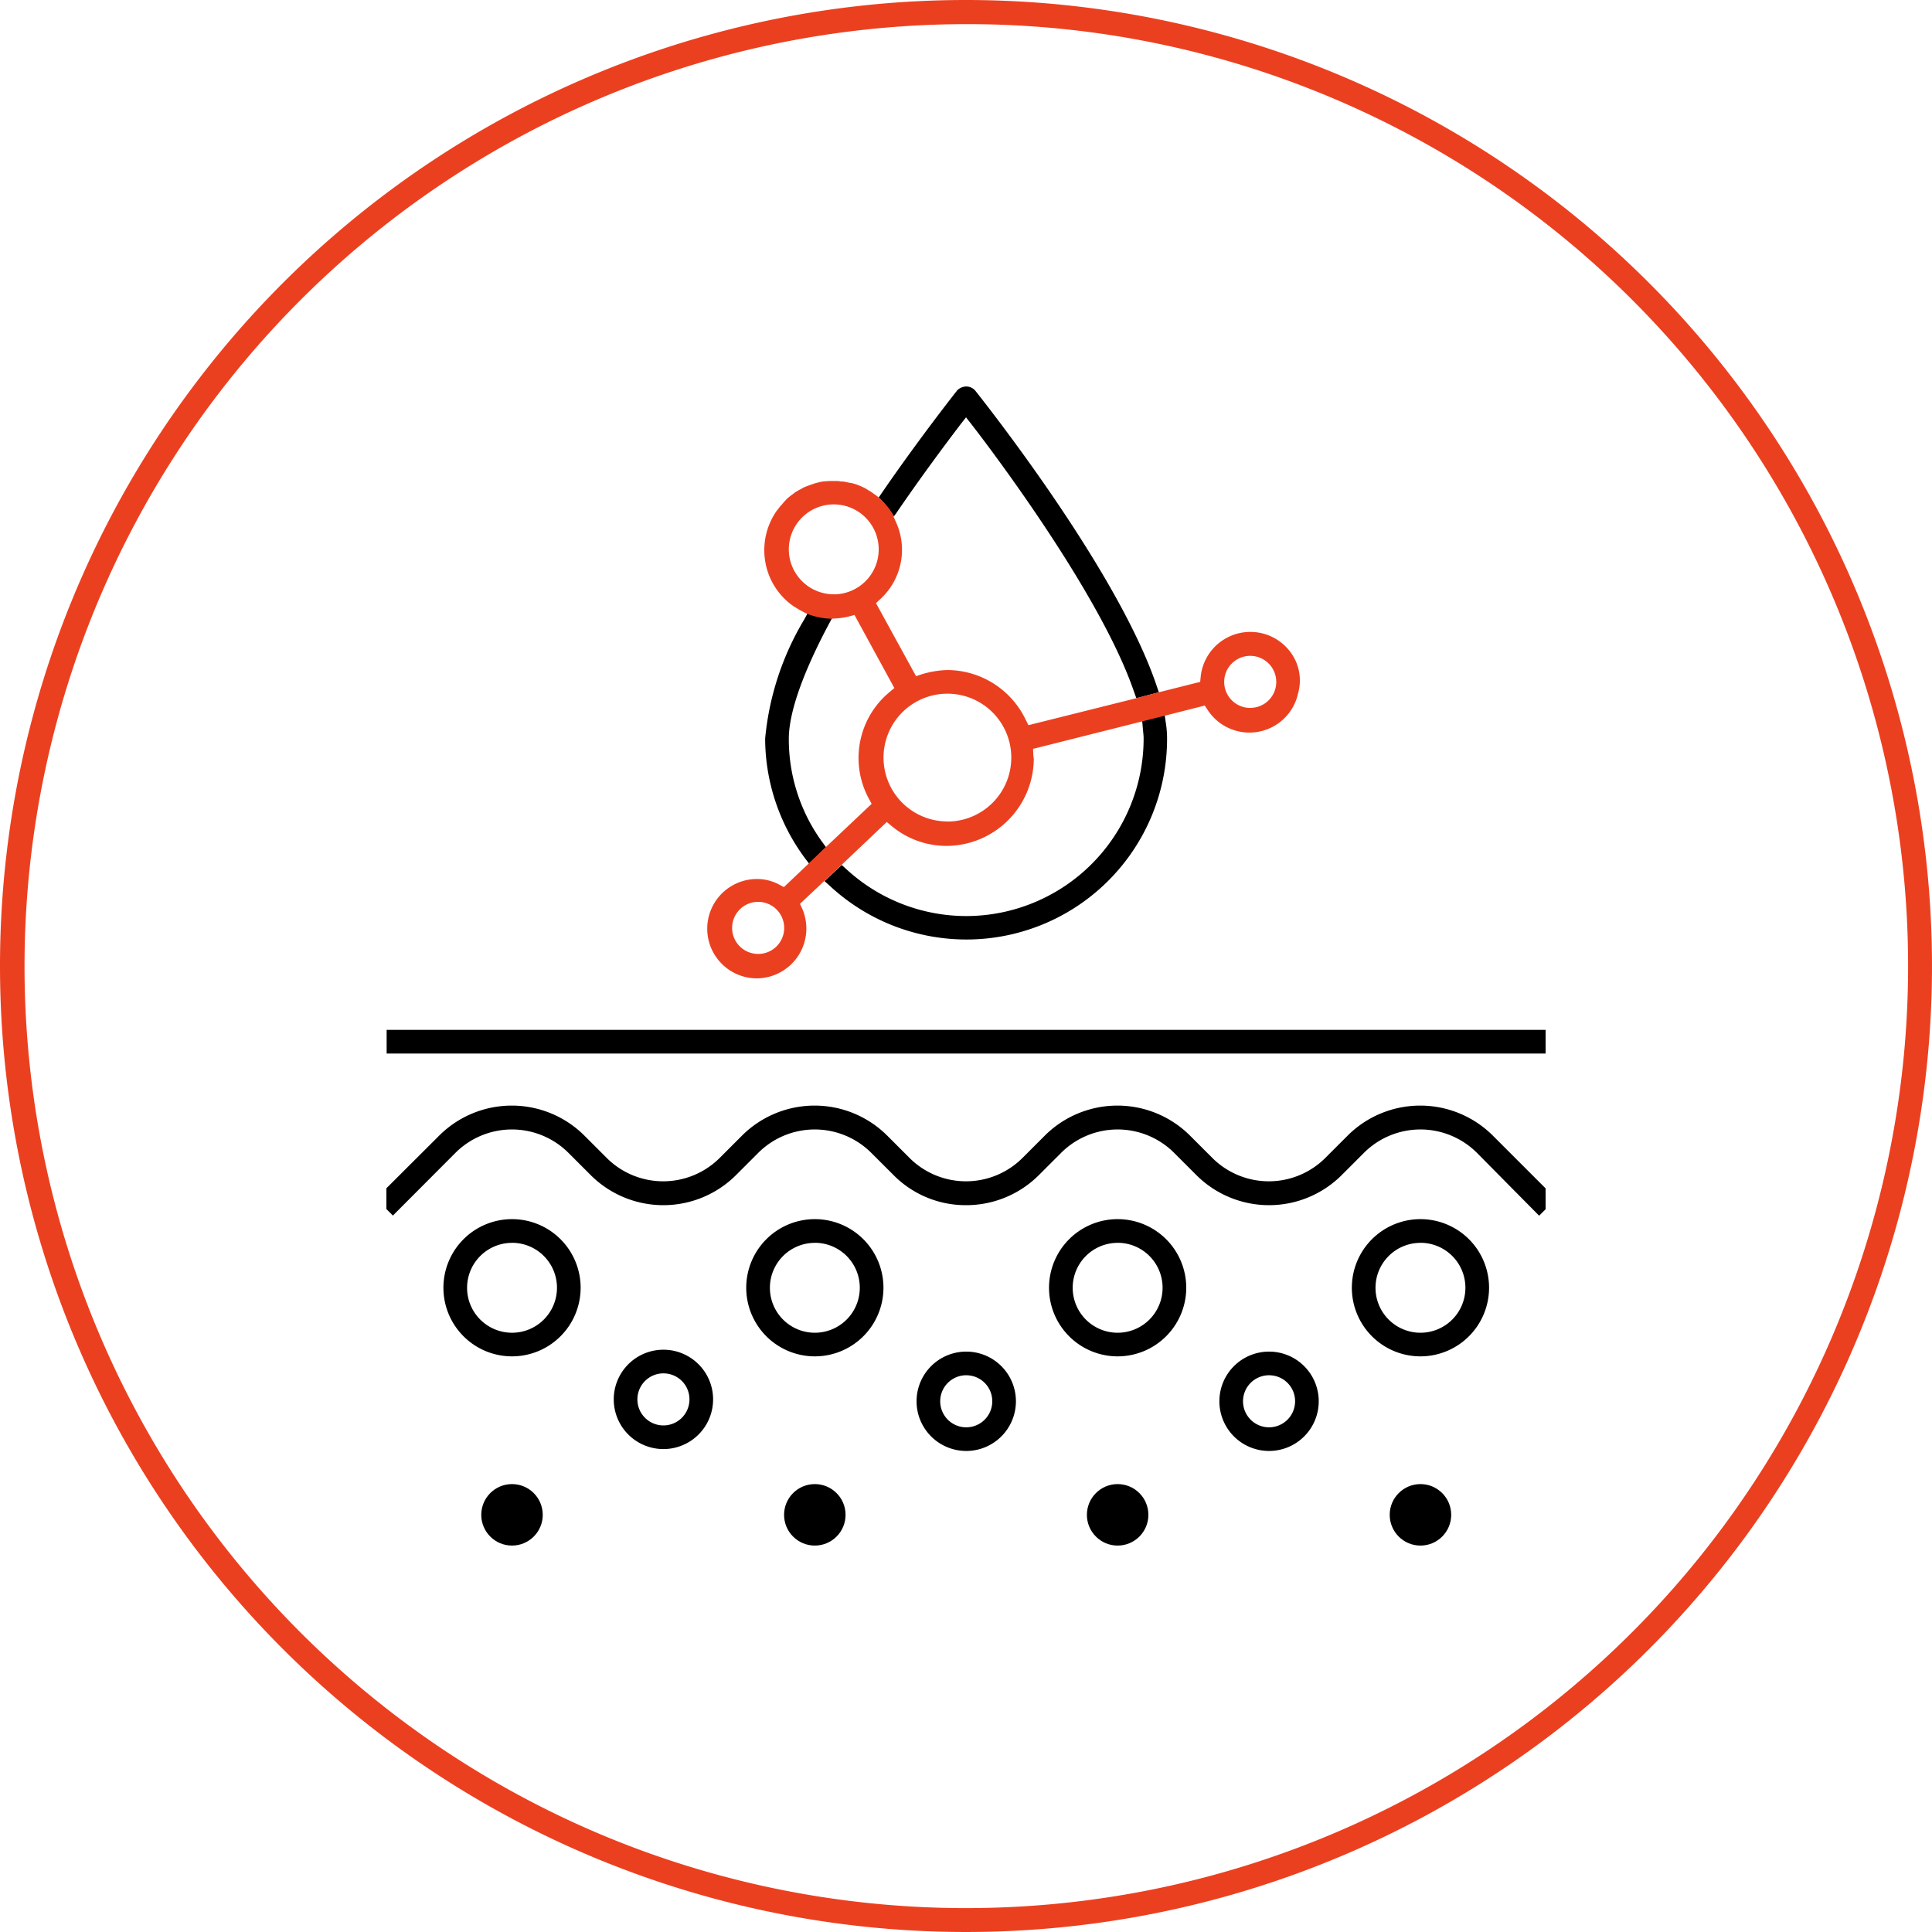 <svg xmlns="http://www.w3.org/2000/svg" xmlns:xlink="http://www.w3.org/1999/xlink" width="80" height="80" viewBox="0 0 80 80"><defs><clipPath id="a"><rect width="48" height="48" transform="translate(129 1299)" fill="none" stroke="#707070" stroke-width="1"/></clipPath></defs><g transform="translate(-113 -1283)"><path d="M40,1A39.011,39.011,0,0,0,24.82,75.936,39.01,39.01,0,0,0,55.18,4.064,38.755,38.755,0,0,0,40,1m0-1A40,40,0,1,1,0,40,40,40,0,0,1,40,0Z" transform="translate(113 1283)" fill="#eb4020"/><g clip-path="url(#a)"><g transform="translate(122.069 1287.9)"><path d="M173.792,106.835h-.02l-.078.147c-1.42,2.645-1.714,4.095-1.714,4.849a7.237,7.237,0,0,0,1.342,4.222l.2.274-.705.676-.157-.206A8.357,8.357,0,0,1,171,111.831a11.677,11.677,0,0,1,1.626-4.947l.137-.255-.059-.029A2.884,2.884,0,0,0,173.792,106.835Z" transform="translate(-148.386 -86.145)"/><path d="M210.284,151.07a8.31,8.31,0,0,1-13.979,6.083l-.206-.186.715-.666.235.215a7.334,7.334,0,0,0,4.927,1.9h.01a7.352,7.352,0,0,0,7.327-7.347c0-.1-.01-.2-.02-.294,0-.029-.01-.069-.01-.1l-.029-.343.931-.235.039.265A4.281,4.281,0,0,1,210.284,151.07Z" transform="translate(-171.027 -125.384)"/><path d="M230.6,23.766l-.931.245-.108-.3c-1.381-4-5.829-9.894-6.71-11.03l-.235-.3-.235.3c-.647.852-1.636,2.175-2.664,3.683l-.088.118a4.857,4.857,0,0,0-.627-.784l.167-.245c.647-.94,1.695-2.41,3-4.085a.748.748,0,0,0,.069-.088c.01-.02.029-.029.049-.049a.543.543,0,0,1,.333-.127.488.488,0,0,1,.382.176c.627.793,5.946,7.562,7.513,12.235Z" transform="translate(-191.684 0)"/><rect width="48" height="0.98" transform="translate(6.941 37.745)"/><path d="M52.08,317.14a3.311,3.311,0,0,0-4.663,0l-.921.921a4.257,4.257,0,0,1-6.034,0l-.921-.921a3.311,3.311,0,0,0-4.663,0l-.921.921a4.255,4.255,0,0,1-3.017,1.254,4.2,4.2,0,0,1-3.017-1.254L27,317.14a3.311,3.311,0,0,0-4.663,0l-.921.921a4.257,4.257,0,0,1-6.034,0l-.921-.921a3.311,3.311,0,0,0-4.663,0L7.2,319.745l-.7-.7,2.606-2.6a4.257,4.257,0,0,1,6.034,0l.921.921a3.311,3.311,0,0,0,4.663,0l.921-.921a4.257,4.257,0,0,1,6.034,0l.921.921a3.311,3.311,0,0,0,4.663,0l.921-.921a4.257,4.257,0,0,1,6.034,0l.921.921a3.311,3.311,0,0,0,4.663,0l.921-.921a4.257,4.257,0,0,1,6.034,0l2.606,2.606-.7.7Z" transform="translate(0 -274.311)"/><path d="M37.841,368.782a2.841,2.841,0,1,1,2.841-2.841A2.843,2.843,0,0,1,37.841,368.782Zm0-4.7a1.861,1.861,0,1,0,1.861,1.861A1.86,1.86,0,0,0,37.841,364.08Z" transform="translate(-25.708 -317.518)"/><path d="M165.841,368.782a2.841,2.841,0,1,1,2.841-2.841A2.843,2.843,0,0,1,165.841,368.782Zm0-4.7a1.861,1.861,0,1,0,1.861,1.861A1.86,1.86,0,0,0,165.841,364.08Z" transform="translate(-141.169 -317.518)"/><path d="M293.841,368.782a2.841,2.841,0,1,1,2.841-2.841A2.843,2.843,0,0,1,293.841,368.782Zm0-4.7a1.861,1.861,0,1,0,1.861,1.861A1.86,1.86,0,0,0,293.841,364.08Z" transform="translate(-256.631 -317.518)"/><path d="M421.841,368.782a2.841,2.841,0,1,1,2.841-2.841A2.843,2.843,0,0,1,421.841,368.782Zm0-4.7a1.861,1.861,0,1,0,1.861,1.861A1.86,1.86,0,0,0,421.841,364.08Z" transform="translate(-372.092 -317.518)"/><path d="M109.057,422.414a2.057,2.057,0,1,1,2.057-2.057A2.057,2.057,0,0,1,109.057,422.414Zm0-3.135a1.078,1.078,0,1,0,1.078,1.078A1.074,1.074,0,0,0,109.057,419.28Z" transform="translate(-90.655 -367.311)"/><path d="M237.057,423.214a2.057,2.057,0,1,1,2.057-2.057A2.057,2.057,0,0,1,237.057,423.214Zm0-3.135a1.078,1.078,0,1,0,1.078,1.078A1.074,1.074,0,0,0,237.057,420.08Z" transform="translate(-206.116 -368.033)"/><path d="M365.057,423.214a2.057,2.057,0,1,1,2.057-2.057A2.057,2.057,0,0,1,365.057,423.214Zm0-3.135a1.078,1.078,0,1,0,1.078,1.078A1.074,1.074,0,0,0,365.057,420.08Z" transform="translate(-321.577 -368.033)"/><circle cx="1.273" cy="1.273" r="1.273" transform="translate(23.398 56.553)"/><circle cx="1.273" cy="1.273" r="1.273" transform="translate(35.937 56.553)"/><circle cx="1.273" cy="1.273" r="1.273" transform="translate(48.476 56.553)"/><circle cx="1.273" cy="1.273" r="1.273" transform="translate(10.859 56.553)"/><path d="M170.815,58.29a2.067,2.067,0,0,0-3.791.921l-.02.206-1.714.431-.931.245-4.467,1.117-.108-.216a3.614,3.614,0,0,0-3.252-2.067,3.986,3.986,0,0,0-1.058.176l-.235.078-1.656-3.017v-.01l.167-.157a2.767,2.767,0,0,0,.627-3.262l-.069-.157.01-.02a2.793,2.793,0,0,0-.705-.842l-.167-.118c-.02-.02-.049-.029-.069-.049s-.029-.02-.049-.029-.049-.029-.078-.049a.546.546,0,0,1-.078-.049.9.9,0,0,0-.137-.069c-.049-.02-.1-.049-.157-.069-.029-.01-.069-.029-.1-.039-.059-.02-.127-.039-.2-.059h-.02a3335.859,3335.859,0,0,0-.2-.039.889.889,0,0,0-.225-.029.073.073,0,0,1-.049-.01c-.039,0-.078-.01-.118-.01h-.3c-.049,0-.088.01-.137.01h-.029c-.029,0-.069.01-.1.01s-.078.01-.118.02a.23.23,0,0,0-.078.02c-.029.01-.059.01-.088.02s-.049.01-.069.02a.036.036,0,0,0-.029.01c-.049.02-.1.029-.147.049-.029.01-.049.02-.078.029s-.049.02-.078.029-.049.02-.078.029a1.069,1.069,0,0,0-.147.078.583.583,0,0,1-.078.039l-.147.088a.748.748,0,0,0-.108.078.01.01,0,0,0-.01.01.748.748,0,0,0-.108.078h0c-.029.02-.059.049-.088.069a.453.453,0,0,0-.069.069c-.02.01-.029.029-.049.049l-.029.029-.02.02a.135.135,0,0,0-.029.039c-.029.029-.059.069-.088.1a1.036,1.036,0,0,0-.1.118l-.1.127a2.842,2.842,0,0,0-.47,2.116,2.811,2.811,0,0,0,1.166,1.832c.1.059.2.127.294.176l.2.108a2.843,2.843,0,0,0,1.087.235l.147-.01a3.046,3.046,0,0,0,.588-.088l.215-.059v.01l1.646,3.017-.186.157a3.54,3.54,0,0,0-.862,4.438l.108.2-1.94,1.832-.705.676-.989.94-.186-.1a1.931,1.931,0,0,0-.931-.235,2.057,2.057,0,1,0,0,4.114h0a2.065,2.065,0,0,0,1.871-2.9l-.088-.186.97-.911.715-.666,1.91-1.812.2.167a3.552,3.552,0,0,0,2.263.823,3.629,3.629,0,0,0,3.624-3.624.424.424,0,0,1-.01-.049c0-.029-.01-.069-.01-.1l-.01-.245,4.477-1.127.931-.235,1.7-.431.118.176a2.063,2.063,0,0,0,3.752-.7A1.95,1.95,0,0,0,170.815,58.29Zm-18.984-2.5a1.861,1.861,0,1,1,1.861-1.861A1.86,1.86,0,0,1,151.831,55.792ZM148.7,70.682a1.078,1.078,0,1,1,1.078-1.078A1.074,1.074,0,0,1,148.7,70.682Zm7.837-5.486a2.645,2.645,0,1,1,2.645-2.645A2.646,2.646,0,0,1,156.533,65.2Zm12.539-4.7a1.078,1.078,0,1,1,1.078-1.078A1.074,1.074,0,0,1,169.072,60.494Z" transform="translate(-126.376 -36.082)" fill="#eb4020"/></g></g></g></svg>